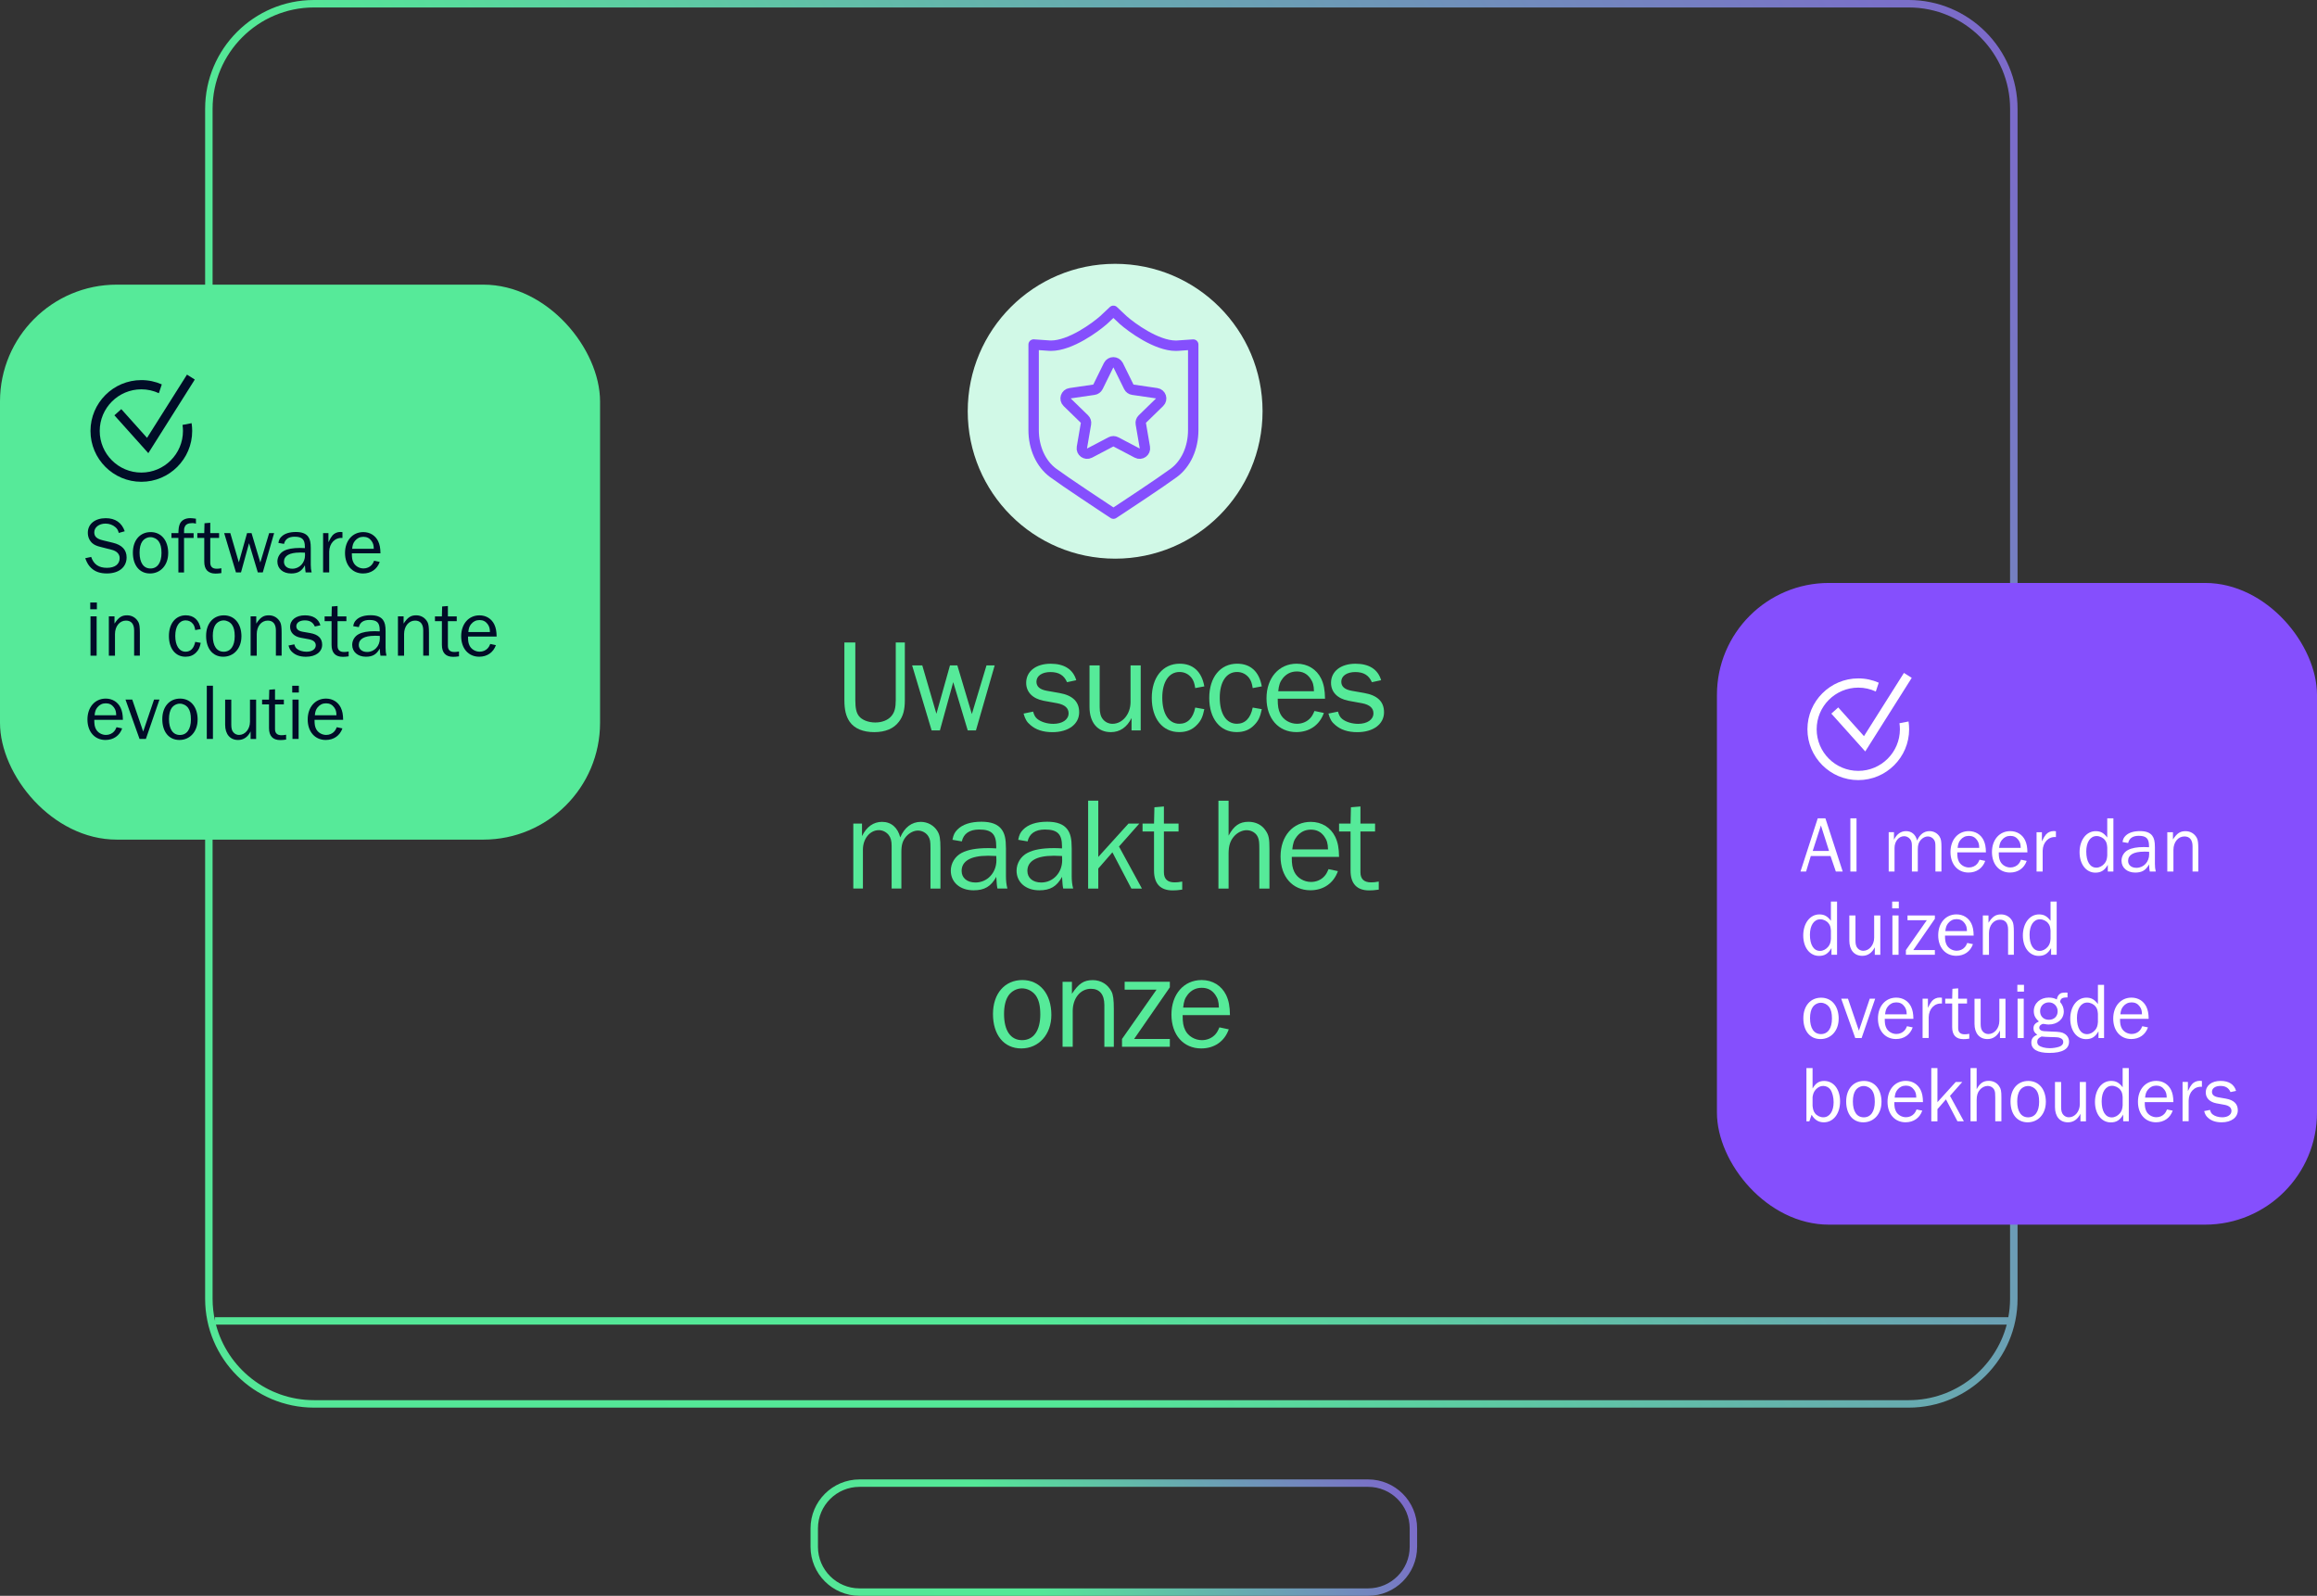 <?xml version="1.0" encoding="UTF-8"?><svg id="Calque_3" xmlns="http://www.w3.org/2000/svg" xmlns:xlink="http://www.w3.org/1999/xlink" viewBox="0 0 668 460.06"><rect x="0" y="0" width="668" height="460.06" fill="#333333" stroke="none"/><defs><style>.cls-1{fill:#010c27;}.cls-2{fill:#fff;}.cls-3{fill:#854ffd;}.cls-4{fill:#d1f9e7;}.cls-5{fill:#56ea99;}.cls-6{fill:url(#Dégradé_sans_nom_2);}.cls-7{fill:url(#Dégradé_sans_nom_2-2);}.cls-8{fill:none;stroke:#854ffd;stroke-linecap:round;stroke-linejoin:round;stroke-width:3px;}</style><linearGradient id="Dégradé_sans_nom_2" x1="252.76" y1="814.51" x2="389.48" y2="893.46" gradientTransform="translate(0 1297.27) scale(1 -1)" gradientUnits="userSpaceOnUse"><stop offset="0" stop-color="#54e797"/><stop offset=".33" stop-color="#54e897"/><stop offset="1" stop-color="#7c6aca"/></linearGradient><linearGradient id="Dégradé_sans_nom_2-2" x1="46.55" y1="936.26" x2="594.26" y2="1252.47" xlink:href="#Dégradé_sans_nom_2"/></defs><g><path class="cls-6" d="M394.44,426.51H247.8c-7.79,0-14.12,6.33-14.12,14.12v5.31c0,7.79,6.33,14.12,14.12,14.12h146.64c7.79,0,14.12-6.33,14.12-14.12v-5.31c0-7.79-6.33-14.12-14.12-14.12Zm11.98,19.43c0,6.61-5.37,11.98-11.98,11.98H247.8c-6.61,0-11.98-5.37-11.98-11.98v-5.31c0-6.61,5.37-11.98,11.98-11.98h146.64c6.61,0,11.98,5.37,11.98,11.98v5.31Z"/><path class="cls-7" d="M550.27,0H90.53c-17.31,0-31.39,14.08-31.39,31.39V374.42c0,17.31,14.08,31.39,31.39,31.39h459.75c17.31,0,31.39-14.08,31.39-31.39V31.39c0-17.31-14.08-31.39-31.39-31.39h-.01Zm0,403.66H90.53c-13.54,0-24.96-9.26-28.27-21.77H578.55c-3.31,12.52-14.73,21.77-28.27,21.77h0Zm29.24-346.35V374.42c0,1.82-.18,3.6-.5,5.33H62v1.07c-.46-2.06-.71-4.2-.71-6.4V31.39c0-16.13,13.12-29.24,29.24-29.24h459.75c16.13,0,29.24,13.12,29.24,29.24v25.93h-.01Z"/></g><g><rect class="cls-5" y="82.06" width="173" height="160" rx="33.68" ry="33.68"/><g><polygon class="cls-1" points="34.97 117.95 32.98 119.73 42.76 130.64 56.16 109.42 53.91 108 42.39 126.23 34.97 117.95"/><path class="cls-1" d="M52.62,122.5c.08,.57,.13,1.15,.13,1.74,0,6.62-5.38,12-12,12s-12-5.38-12-12,5.38-12,12-12c1.8,0,3.51,.4,5.05,1.12l.85-2.54c-1.81-.8-3.8-1.24-5.9-1.24-8.08,0-14.66,6.58-14.66,14.66s6.58,14.66,14.66,14.66,14.66-6.58,14.66-14.66c0-.76-.06-1.51-.17-2.24l-2.62,.5Z"/></g><g><path class="cls-1" d="M26.29,160.57c.71,2.12,2.18,3.13,4.53,3.13s3.68-1.06,3.68-2.81c0-1.17-.85-2.05-2.35-2.41l-3.06-.78c-1.26-.3-1.93-.62-2.53-1.15-.8-.76-1.24-1.77-1.24-2.97,0-2.51,2.07-4.19,5.17-4.19,2.74,0,4.62,1.29,5.47,3.77l-1.72,.48c-.21-.81-.46-1.22-.97-1.66-.76-.67-1.79-1.03-2.85-1.03-1.86,0-3.24,1.06-3.24,2.51,0,1.22,.71,1.89,2.51,2.32l2.85,.69c2.62,.62,3.96,2.05,3.96,4.23,0,2.81-2.23,4.62-5.68,4.62-1.93,0-3.33-.48-4.48-1.52-.8-.76-1.22-1.43-1.77-2.87l1.72-.37Z"/><path class="cls-1" d="M48.49,159.49c0,3.4-2.18,5.84-5.24,5.84s-4.94-2.39-4.94-6,2.09-5.93,5.13-5.93,5.06,2.39,5.06,6.09Zm-7.47-3.4c-.51,.74-.78,1.84-.78,3.22,0,2.92,1.15,4.58,3.15,4.58s3.17-1.68,3.17-4.48c0-1.54-.25-2.55-.8-3.33-.57-.76-1.47-1.22-2.39-1.22s-1.82,.48-2.35,1.24Z"/><path class="cls-1" d="M55.82,155.08h-2.76v9.96h-1.63v-9.96h-2v-1.38h2c.05-1.4,.12-1.86,.37-2.53,.39-1.1,1.54-1.79,3.01-1.79,.48,0,.9,.05,1.68,.16v1.43c-.48-.14-.71-.16-1.06-.16-1.17,0-1.91,.37-2.16,1.08-.21,.48-.21,.58-.21,1.82h2.76v1.38Z"/><path class="cls-1" d="M63.81,165.22c-.78,.11-1.15,.14-1.68,.14-2.14,0-3.24-1.17-3.24-3.45v-6.83h-2v-1.38h2l.07-2.85,1.66-.14v2.99h2.55v1.38h-2.55v7.11c0,1.17,.62,1.77,1.84,1.77,.41,0,.74-.02,1.36-.14v1.4Z"/><path class="cls-1" d="M75.76,165.03h-1.43l-2.53-8.42-2.32,8.42h-1.45l-3.4-11.34h1.77l2.46,8.44,2.37-8.44h1.29l2.53,8.48,2.55-8.48h1.43l-3.27,11.34Z"/><path class="cls-1" d="M88.12,165.03c-.11-.55-.11-.76-.21-2.05-.92,1.68-2.05,2.35-3.98,2.35-2.35,0-3.96-1.4-3.96-3.43,0-1.29,.74-2.51,1.91-3.1,1.03-.55,2.58-.83,4.55-.83,.41,0,.76,0,1.47,.05v-.37c0-2.14-.8-2.92-2.97-2.92-1.7,0-2.74,.71-3.04,2.07l-1.63-.28c.16-.85,.37-1.29,.85-1.77,.9-.92,2.32-1.38,4.21-1.38,1.7,0,2.85,.44,3.52,1.33,.55,.76,.76,1.66,.76,3.31v4.81c0,.83,.07,1.52,.25,2.21h-1.75Zm-1.7-5.73c-2.94,0-4.55,.92-4.55,2.64,0,1.22,.94,2.02,2.41,2.02,2.07,0,3.66-1.7,3.66-3.89,0-.21,0-.44-.02-.74-.62-.02-1.22-.05-1.49-.05Z"/><path class="cls-1" d="M93.15,165.03v-11.34h1.54v2.64c.55-1.13,.76-1.47,1.17-1.98,.51-.6,1.36-.99,2.23-.99,.14,0,.39,.02,.64,.05v1.68c-2.14-.18-3.77,1.52-3.82,3.93v6h-1.77Z"/><path class="cls-1" d="M109.48,162c-.74,2.09-2.51,3.33-4.81,3.33-3.1,0-5.2-2.37-5.2-5.91s2.16-6.02,5.27-6.02c1.91,0,3.47,.97,4.28,2.62,.46,.99,.64,1.93,.67,3.5h-8.25c0,1.33,.11,1.93,.46,2.64,.51,1.03,1.68,1.72,2.9,1.72,.92,0,1.79-.37,2.37-1.03,.25-.28,.44-.6,.69-1.2l1.63,.35Zm-1.72-3.79c-.02-1.06-.18-1.59-.64-2.25-.58-.8-1.33-1.2-2.35-1.2s-1.82,.41-2.44,1.17c-.51,.64-.69,1.2-.8,2.28h6.23Z"/><path class="cls-1" d="M27.93,175.65h-1.91v-1.95h1.91v1.95Zm-.07,13.38h-1.77v-11.34h1.77v11.34Z"/><path class="cls-1" d="M38.67,189.03v-7.29c0-1.84-.83-2.83-2.35-2.83-1.84,0-3.17,1.66-3.17,3.89v6.23h-1.77v-11.34h1.63v2.09c1.17-1.79,2.07-2.39,3.63-2.39,1.43,0,2.62,.74,3.27,1.98,.3,.57,.41,1.43,.41,3.1v6.55h-1.66Z"/><path class="cls-1" d="M57.87,185.33c-.28,1.38-.6,2.05-1.33,2.78-.81,.83-1.79,1.22-3.06,1.22-2.9,0-4.78-2.35-4.78-5.96s1.93-5.98,4.87-5.98c2.32,0,3.84,1.38,4.3,3.96l-1.59,.3c-.14-.87-.3-1.29-.6-1.72-.51-.69-1.26-1.08-2.14-1.08-1.86,0-3.01,1.73-3.01,4.48s1.1,4.55,2.99,4.55c1.43,0,2.39-.97,2.76-2.83l1.59,.28Z"/><path class="cls-1" d="M69.6,183.49c0,3.4-2.18,5.84-5.24,5.84s-4.94-2.39-4.94-6,2.09-5.93,5.13-5.93,5.06,2.39,5.06,6.09Zm-7.47-3.4c-.51,.74-.78,1.84-.78,3.22,0,2.92,1.15,4.58,3.15,4.58s3.17-1.68,3.17-4.48c0-1.54-.25-2.55-.8-3.33-.57-.76-1.47-1.22-2.39-1.22s-1.82,.48-2.35,1.24Z"/><path class="cls-1" d="M79.54,189.03v-7.29c0-1.84-.83-2.83-2.35-2.83-1.84,0-3.17,1.66-3.17,3.89v6.23h-1.77v-11.34h1.63v2.09c1.17-1.79,2.07-2.39,3.63-2.39,1.43,0,2.62,.74,3.27,1.98,.3,.57,.41,1.43,.41,3.1v6.55h-1.66Z"/><path class="cls-1" d="M84.85,185.75c.18,.64,.37,.99,.74,1.29,.64,.53,1.72,.85,2.78,.85,1.59,0,2.67-.74,2.67-1.84,0-.92-.67-1.49-1.95-1.75l-2.39-.44c-1.93-.37-3.06-1.52-3.06-3.13,0-2,1.7-3.33,4.28-3.33,2.37,0,3.91,.99,4.46,2.87l-1.61,.35c-.53-1.22-1.45-1.77-2.9-1.77s-2.44,.67-2.44,1.68c0,.85,.57,1.36,1.77,1.59l2.23,.39c2.32,.41,3.45,1.52,3.45,3.36,0,2.07-1.86,3.47-4.67,3.47-1.61,0-2.9-.41-3.86-1.26-.6-.51-.9-.99-1.17-1.98l1.68-.34Z"/><path class="cls-1" d="M100.51,189.22c-.78,.11-1.15,.14-1.68,.14-2.14,0-3.24-1.17-3.24-3.45v-6.83h-2v-1.38h2l.07-2.85,1.66-.14v2.99h2.55v1.38h-2.55v7.11c0,1.17,.62,1.77,1.84,1.77,.41,0,.74-.02,1.36-.14v1.4Z"/><path class="cls-1" d="M109.69,189.03c-.11-.55-.11-.76-.21-2.05-.92,1.68-2.05,2.35-3.98,2.35-2.35,0-3.96-1.4-3.96-3.43,0-1.29,.74-2.51,1.91-3.1,1.03-.55,2.58-.83,4.55-.83,.41,0,.76,0,1.47,.05v-.37c0-2.14-.8-2.92-2.97-2.92-1.7,0-2.74,.71-3.04,2.07l-1.63-.28c.16-.85,.37-1.29,.85-1.77,.9-.92,2.32-1.38,4.21-1.38,1.7,0,2.85,.44,3.52,1.33,.55,.76,.76,1.66,.76,3.31v4.81c0,.83,.07,1.52,.25,2.21h-1.75Zm-1.7-5.73c-2.94,0-4.55,.92-4.55,2.64,0,1.22,.94,2.02,2.41,2.02,2.07,0,3.66-1.7,3.66-3.89,0-.21,0-.44-.02-.74-.62-.02-1.22-.05-1.49-.05Z"/><path class="cls-1" d="M122.02,189.03v-7.29c0-1.84-.83-2.83-2.35-2.83-1.84,0-3.17,1.66-3.17,3.89v6.23h-1.77v-11.34h1.63v2.09c1.17-1.79,2.07-2.39,3.63-2.39,1.43,0,2.62,.74,3.27,1.98,.3,.57,.41,1.43,.41,3.1v6.55h-1.66Z"/><path class="cls-1" d="M132.32,189.22c-.78,.11-1.15,.14-1.68,.14-2.14,0-3.24-1.17-3.24-3.45v-6.83h-2v-1.38h2l.07-2.85,1.66-.14v2.99h2.55v1.38h-2.55v7.11c0,1.17,.62,1.77,1.84,1.77,.41,0,.74-.02,1.36-.14v1.4Z"/><path class="cls-1" d="M142.97,186c-.74,2.09-2.51,3.33-4.81,3.33-3.1,0-5.2-2.37-5.2-5.91s2.16-6.02,5.27-6.02c1.91,0,3.47,.97,4.28,2.62,.46,.99,.64,1.93,.67,3.5h-8.25c0,1.33,.11,1.93,.46,2.64,.51,1.03,1.68,1.72,2.9,1.72,.92,0,1.79-.37,2.37-1.03,.25-.28,.44-.6,.69-1.2l1.63,.35Zm-1.72-3.79c-.02-1.06-.18-1.59-.64-2.25-.58-.8-1.33-1.2-2.35-1.2s-1.82,.41-2.44,1.17c-.51,.64-.69,1.2-.8,2.28h6.23Z"/><path class="cls-1" d="M35.22,210c-.74,2.09-2.51,3.33-4.81,3.33-3.1,0-5.2-2.37-5.2-5.91s2.16-6.02,5.27-6.02c1.91,0,3.47,.97,4.28,2.62,.46,.99,.64,1.93,.67,3.5h-8.25c0,1.33,.11,1.93,.46,2.64,.51,1.03,1.68,1.72,2.9,1.72,.92,0,1.79-.37,2.37-1.03,.25-.28,.44-.6,.69-1.2l1.63,.35Zm-1.72-3.79c-.02-1.06-.18-1.59-.64-2.25-.58-.8-1.33-1.2-2.35-1.2s-1.82,.41-2.44,1.17c-.51,.64-.69,1.2-.8,2.28h6.23Z"/><path class="cls-1" d="M42.07,213.03h-1.84l-4.05-11.34h1.95l3.15,9.22,3.13-9.22h1.56l-3.91,11.34Z"/><path class="cls-1" d="M56.97,207.49c0,3.4-2.18,5.84-5.24,5.84s-4.94-2.39-4.94-6,2.09-5.93,5.13-5.93,5.06,2.39,5.06,6.09Zm-7.47-3.4c-.51,.74-.78,1.84-.78,3.22,0,2.92,1.15,4.58,3.15,4.58s3.17-1.68,3.17-4.48c0-1.54-.25-2.55-.8-3.33-.57-.76-1.47-1.22-2.39-1.22s-1.82,.48-2.35,1.24Z"/><path class="cls-1" d="M59.62,213.03v-15.34h1.77v15.34h-1.77Z"/><path class="cls-1" d="M72.25,213.03v-2.16c-.8,1.61-2.02,2.46-3.61,2.46-2.3,0-3.73-1.66-3.73-4.39v-7.24h1.77v7.24c0,1.04,.18,1.7,.58,2.16,.41,.51,1.03,.78,1.66,.78,1.75,0,3.15-1.7,3.15-3.79v-6.39h1.77v11.34h-1.59Z"/><path class="cls-1" d="M82.48,213.22c-.78,.11-1.15,.14-1.68,.14-2.14,0-3.24-1.17-3.24-3.45v-6.83h-2v-1.38h2l.07-2.85,1.66-.14v2.99h2.55v1.38h-2.55v7.11c0,1.17,.62,1.77,1.84,1.77,.41,0,.74-.02,1.36-.14v1.4Z"/><path class="cls-1" d="M86.16,199.65h-1.91v-1.95h1.91v1.95Zm-.07,13.38h-1.77v-11.34h1.77v11.34Z"/><path class="cls-1" d="M98.72,210c-.74,2.09-2.51,3.33-4.81,3.33-3.1,0-5.2-2.37-5.2-5.91s2.16-6.02,5.27-6.02c1.91,0,3.47,.97,4.28,2.62,.46,.99,.64,1.93,.67,3.5h-8.25c0,1.33,.11,1.93,.46,2.64,.51,1.03,1.68,1.72,2.9,1.72,.92,0,1.79-.37,2.37-1.03,.25-.28,.44-.6,.69-1.2l1.63,.35Zm-1.72-3.79c-.02-1.06-.18-1.59-.64-2.25-.58-.8-1.33-1.2-2.35-1.2s-1.82,.41-2.44,1.17c-.51,.64-.69,1.2-.8,2.28h6.23Z"/></g></g><rect class="cls-3" x="495" y="168.06" width="173" height="185" rx="32.29" ry="32.29"/><g><polygon class="cls-2" points="529.97 203.95 527.98 205.73 537.76 216.64 551.16 195.42 548.91 194 537.39 212.23 529.97 203.95"/><path class="cls-2" d="M547.62,208.5c.08,.57,.13,1.15,.13,1.74,0,6.62-5.38,12-12,12s-12-5.38-12-12,5.38-12,12-12c1.8,0,3.51,.4,5.05,1.12l.85-2.54c-1.81-.8-3.8-1.24-5.9-1.24-8.08,0-14.66,6.58-14.66,14.66s6.58,14.66,14.66,14.66,14.66-6.58,14.66-14.66c0-.76-.06-1.51-.17-2.24l-2.62,.5h0Z"/></g><g><path class="cls-5" d="M260.87,185.23v16.57c0,2.89-.49,4.67-1.71,6.27-1.48,1.98-3.91,3-7.1,3s-5.7-.99-7.1-3c-1.06-1.56-1.52-3.38-1.52-6.27v-16.57h3.15v16.57c0,2.36,.3,3.69,1.03,4.63,.87,1.14,2.74,1.86,4.71,1.86s3.69-.68,4.67-1.86c.91-1.06,1.25-2.39,1.25-4.63v-16.57h2.62Z"/><path class="cls-5" d="M281.36,210.57h-2.36l-4.18-13.91-3.84,13.91h-2.39l-5.62-18.73h2.93l4.07,13.94,3.91-13.94h2.13l4.18,14.02,4.22-14.02h2.36l-5.4,18.73Z"/><path class="cls-5" d="M297.85,205.14c.3,1.06,.61,1.63,1.22,2.13,1.06,.87,2.85,1.41,4.6,1.41,2.62,0,4.41-1.22,4.41-3.04,0-1.52-1.1-2.47-3.23-2.89l-3.95-.72c-3.19-.61-5.05-2.51-5.05-5.17,0-3.31,2.81-5.51,7.07-5.51,3.91,0,6.46,1.63,7.37,4.75l-2.66,.57c-.87-2.01-2.39-2.92-4.79-2.92s-4.03,1.1-4.03,2.77c0,1.41,.95,2.24,2.93,2.62l3.69,.65c3.84,.68,5.7,2.51,5.7,5.55,0,3.42-3.08,5.74-7.71,5.74-2.66,0-4.79-.68-6.38-2.09-.99-.84-1.48-1.63-1.94-3.27l2.77-.57Z"/><path class="cls-5" d="M326.23,210.57v-3.57c-1.33,2.66-3.34,4.07-5.97,4.07-3.8,0-6.15-2.74-6.15-7.26v-11.97h2.93v11.97c0,1.71,.3,2.81,.95,3.57,.68,.84,1.71,1.29,2.74,1.29,2.89,0,5.21-2.81,5.21-6.27v-10.56h2.93v18.73h-2.62Z"/><path class="cls-5" d="M347.21,204.45c-.46,2.28-.99,3.38-2.2,4.6-1.33,1.37-2.96,2.01-5.05,2.01-4.79,0-7.9-3.88-7.9-9.84s3.19-9.88,8.05-9.88c3.84,0,6.35,2.28,7.1,6.54l-2.62,.49c-.23-1.44-.49-2.13-.99-2.85-.84-1.14-2.09-1.79-3.53-1.79-3.08,0-4.98,2.85-4.98,7.41s1.82,7.52,4.94,7.52c2.36,0,3.95-1.6,4.56-4.67l2.62,.46Z"/><path class="cls-5" d="M363.78,204.45c-.46,2.28-.99,3.38-2.2,4.6-1.33,1.37-2.96,2.01-5.05,2.01-4.79,0-7.9-3.88-7.9-9.84s3.19-9.88,8.05-9.88c3.84,0,6.35,2.28,7.1,6.54l-2.62,.49c-.23-1.44-.49-2.13-.99-2.85-.84-1.14-2.09-1.79-3.53-1.79-3.08,0-4.98,2.85-4.98,7.41s1.82,7.52,4.94,7.52c2.36,0,3.95-1.6,4.56-4.67l2.62,.46Z"/><path class="cls-5" d="M381.67,205.55c-1.22,3.46-4.14,5.51-7.94,5.51-5.13,0-8.59-3.91-8.59-9.76s3.57-9.96,8.7-9.96c3.15,0,5.74,1.6,7.07,4.33,.76,1.63,1.06,3.19,1.1,5.77h-13.64c0,2.2,.19,3.19,.76,4.37,.84,1.71,2.77,2.85,4.79,2.85,1.52,0,2.96-.61,3.91-1.71,.42-.46,.72-.99,1.14-1.98l2.7,.57Zm-2.85-6.27c-.04-1.75-.3-2.62-1.06-3.72-.95-1.33-2.2-1.98-3.88-1.98s-3,.68-4.03,1.94c-.84,1.06-1.14,1.98-1.33,3.76h10.3Z"/><path class="cls-5" d="M385.74,205.14c.3,1.06,.61,1.63,1.22,2.13,1.06,.87,2.85,1.41,4.6,1.41,2.62,0,4.41-1.22,4.41-3.04,0-1.52-1.1-2.47-3.23-2.89l-3.95-.72c-3.19-.61-5.05-2.51-5.05-5.17,0-3.31,2.81-5.51,7.07-5.51,3.91,0,6.46,1.63,7.37,4.75l-2.66,.57c-.87-2.01-2.39-2.92-4.79-2.92s-4.03,1.1-4.03,2.77c0,1.41,.95,2.24,2.93,2.62l3.69,.65c3.84,.68,5.7,2.51,5.7,5.55,0,3.42-3.08,5.74-7.71,5.74-2.66,0-4.79-.68-6.38-2.09-.99-.84-1.48-1.63-1.94-3.27l2.77-.57Z"/><path class="cls-5" d="M268.26,256.17v-11.63c0-2.05-.11-2.58-.61-3.42-.61-1.03-1.82-1.67-3-1.67s-2.39,.61-3.34,1.63c-1.06,1.22-1.44,2.43-1.44,4.52v10.56h-2.81v-12.31c0-1.48-.27-2.39-.87-3.15-.72-.87-1.75-1.37-2.81-1.37-2.58,0-4.6,2.47-4.6,5.62v11.21h-2.77v-18.73h2.51v3.61c1.33-2.7,3.31-4.1,5.78-4.1,2.62,0,4.52,1.63,5.24,4.48,1.25-2.92,3.34-4.48,5.93-4.48,1.98,0,3.8,1.03,4.79,2.66,.68,1.1,.87,2.24,.87,4.94v11.63h-2.85Z"/><path class="cls-5" d="M287.57,256.17c-.19-.91-.19-1.25-.34-3.38-1.52,2.77-3.38,3.88-6.57,3.88-3.88,0-6.54-2.32-6.54-5.66,0-2.13,1.22-4.14,3.15-5.13,1.71-.91,4.26-1.37,7.52-1.37,.68,0,1.25,0,2.43,.08v-.61c0-3.53-1.33-4.83-4.9-4.83-2.81,0-4.52,1.18-5.02,3.42l-2.7-.46c.27-1.41,.61-2.13,1.41-2.93,1.48-1.52,3.84-2.28,6.95-2.28,2.81,0,4.71,.72,5.81,2.2,.91,1.25,1.25,2.74,1.25,5.47v7.94c0,1.37,.11,2.51,.42,3.65h-2.89Zm-2.81-9.46c-4.86,0-7.52,1.52-7.52,4.37,0,2.01,1.56,3.34,3.99,3.34,3.42,0,6.04-2.81,6.04-6.42,0-.34,0-.72-.04-1.22-1.03-.04-2.01-.08-2.47-.08Z"/><path class="cls-5" d="M306.53,256.17c-.19-.91-.19-1.25-.34-3.38-1.52,2.77-3.38,3.88-6.57,3.88-3.88,0-6.54-2.32-6.54-5.66,0-2.13,1.22-4.14,3.15-5.13,1.71-.91,4.26-1.37,7.52-1.37,.68,0,1.25,0,2.43,.08v-.61c0-3.53-1.33-4.83-4.9-4.83-2.81,0-4.52,1.18-5.02,3.42l-2.7-.46c.27-1.41,.61-2.13,1.41-2.93,1.48-1.52,3.84-2.28,6.95-2.28,2.81,0,4.71,.72,5.81,2.2,.91,1.25,1.25,2.74,1.25,5.47v7.94c0,1.37,.11,2.51,.42,3.65h-2.89Zm-2.81-9.46c-4.86,0-7.52,1.52-7.52,4.37,0,2.01,1.56,3.34,3.99,3.34,3.42,0,6.04-2.81,6.04-6.42,0-.34,0-.72-.04-1.22-1.03-.04-2.01-.08-2.47-.08Z"/><path class="cls-5" d="M326.18,256.17l-5.47-10.45-4.07,4.67v5.78h-2.93v-25.34h2.93v16.22l8.7-9.61h3.12l-5.85,6.61,6.61,12.12h-3.04Z"/><path class="cls-5" d="M340.84,256.47c-1.29,.19-1.9,.23-2.77,.23-3.53,0-5.36-1.94-5.36-5.7v-11.28h-3.31v-2.28h3.31l.11-4.71,2.74-.23v4.94h4.22v2.28h-4.22v11.74c0,1.94,1.03,2.92,3.04,2.92,.68,0,1.22-.04,2.24-.23v2.32Z"/><path class="cls-5" d="M363.07,256.17v-11.36c0-1.94-.08-2.62-.38-3.38-.49-1.25-1.82-2.09-3.27-2.09-1.29,0-2.7,.68-3.65,1.79-1.1,1.25-1.56,2.74-1.56,4.94v10.11h-2.93v-25.34h2.93v10.07c1.52-2.85,3.15-3.99,5.74-3.99,2.05,0,3.84,.87,4.9,2.47,.95,1.37,1.14,2.32,1.14,5.43v11.36h-2.93Z"/><path class="cls-5" d="M385.72,251.15c-1.22,3.46-4.14,5.51-7.94,5.51-5.13,0-8.59-3.91-8.59-9.76s3.57-9.96,8.7-9.96c3.15,0,5.74,1.6,7.07,4.33,.76,1.63,1.06,3.19,1.1,5.77h-13.64c0,2.2,.19,3.19,.76,4.37,.84,1.71,2.77,2.85,4.79,2.85,1.52,0,2.96-.61,3.91-1.71,.42-.46,.72-.99,1.14-1.98l2.7,.57Zm-2.85-6.27c-.04-1.75-.3-2.62-1.06-3.72-.95-1.33-2.2-1.98-3.88-1.98s-3,.68-4.03,1.94c-.84,1.06-1.14,1.98-1.33,3.76h10.3Z"/><path class="cls-5" d="M397.5,256.47c-1.29,.19-1.9,.23-2.77,.23-3.53,0-5.36-1.94-5.36-5.7v-11.28h-3.31v-2.28h3.31l.11-4.71,2.74-.23v4.94h4.22v2.28h-4.22v11.74c0,1.94,1.03,2.92,3.04,2.92,.68,0,1.22-.04,2.24-.23v2.32Z"/><path class="cls-5" d="M303.11,292.61c0,5.62-3.61,9.65-8.66,9.65s-8.17-3.95-8.17-9.92,3.46-9.8,8.47-9.8,8.36,3.95,8.36,10.07Zm-12.35-5.62c-.84,1.22-1.29,3.04-1.29,5.32,0,4.83,1.9,7.56,5.21,7.56s5.24-2.77,5.24-7.41c0-2.55-.42-4.22-1.33-5.51-.95-1.25-2.43-2.01-3.95-2.01s-3,.8-3.88,2.05Z"/><path class="cls-5" d="M318.39,301.77v-12.04c0-3.04-1.37-4.67-3.88-4.67-3.04,0-5.24,2.74-5.24,6.42v10.3h-2.93v-18.73h2.7v3.46c1.94-2.96,3.42-3.95,6-3.95,2.36,0,4.33,1.22,5.4,3.27,.49,.95,.68,2.36,.68,5.13v10.83h-2.74Z"/><path class="cls-5" d="M337.27,301.77h-13.79v-2.24l9.95-14.21h-9.19v-2.28h13.03v1.6l-10.3,14.89h10.3v2.24Z"/><path class="cls-5" d="M354.26,296.75c-1.22,3.46-4.14,5.51-7.94,5.51-5.13,0-8.59-3.91-8.59-9.76s3.57-9.96,8.7-9.96c3.15,0,5.74,1.6,7.07,4.33,.76,1.63,1.06,3.19,1.1,5.78h-13.64c0,2.2,.19,3.19,.76,4.37,.84,1.71,2.77,2.85,4.79,2.85,1.52,0,2.96-.61,3.91-1.71,.42-.46,.72-.99,1.14-1.98l2.7,.57Zm-2.85-6.27c-.04-1.75-.3-2.62-1.06-3.72-.95-1.33-2.2-1.98-3.88-1.98s-3,.68-4.03,1.94c-.84,1.06-1.14,1.98-1.33,3.76h10.3Z"/></g><circle class="cls-4" cx="321.5" cy="118.56" r="42.5"/><g><path class="cls-8" d="M321,148.07l-2.3-1.51c-.46-.31-11.42-7.53-15.09-10.24-3.51-2.6-5.61-7.21-5.61-12.33v-24.66l4.47,.31c.18,0,.37,.02,.55,.02,5.59,0,12.8-5.31,15.16-7.4l2.82-2.65,2.82,2.66c2.36,2.09,9.57,7.4,15.16,7.4h0c.19,0,.37,0,.56-.02l4.47-.31v24.66c0,5.13-2.1,9.74-5.61,12.33-3.67,2.71-14.63,9.94-15.09,10.24l-2.3,1.51h-.01Z"/><path class="cls-8" d="M322.38,105.31l3.06,6.21c.22,.45,.66,.77,1.16,.84l6.85,1c1.26,.18,1.77,1.73,.85,2.62l-4.96,4.83c-.36,.35-.53,.86-.44,1.36l1.17,6.82c.22,1.26-1.1,2.22-2.23,1.62l-6.13-3.22c-.45-.24-.98-.24-1.43,0l-6.13,3.22c-1.13,.59-2.45-.36-2.23-1.62l1.17-6.82c.09-.5-.08-1.01-.44-1.36l-4.96-4.83c-.91-.89-.41-2.44,.85-2.62l6.85-1c.5-.07,.93-.39,1.16-.84l3.06-6.21c.56-1.14,2.19-1.14,2.76,0h0Z"/></g><g><path class="cls-2" d="M529.28,251.26l-1.54-4.48h-5.68l-1.36,4.48h-1.61l4.97-15.34h2.21l4.99,15.34h-1.98Zm-4.3-13.29l-2.37,7.36h4.71l-2.34-7.36Z"/><path class="cls-2" d="M533.47,251.26v-15.34h1.77v15.34h-1.77Z"/><path class="cls-2" d="M557.99,251.26v-7.04c0-1.24-.07-1.56-.37-2.07-.37-.62-1.1-1.01-1.82-1.01s-1.45,.37-2.02,.99c-.64,.74-.87,1.47-.87,2.74v6.39h-1.7v-7.45c0-.9-.16-1.45-.53-1.91-.44-.53-1.06-.83-1.7-.83-1.56,0-2.78,1.49-2.78,3.4v6.78h-1.68v-11.34h1.52v2.18c.8-1.63,2-2.48,3.5-2.48,1.59,0,2.74,.99,3.17,2.71,.76-1.77,2.02-2.71,3.59-2.71,1.2,0,2.3,.62,2.9,1.61,.41,.67,.53,1.36,.53,2.99v7.04h-1.72Z"/><path class="cls-2" d="M572.34,248.22c-.74,2.09-2.51,3.33-4.81,3.33-3.1,0-5.2-2.37-5.2-5.91s2.16-6.03,5.27-6.03c1.91,0,3.47,.97,4.28,2.62,.46,.99,.64,1.93,.67,3.5h-8.26c0,1.33,.12,1.93,.46,2.64,.51,1.03,1.68,1.72,2.9,1.72,.92,0,1.79-.37,2.37-1.04,.25-.28,.44-.6,.69-1.2l1.63,.34Zm-1.72-3.79c-.02-1.06-.18-1.59-.64-2.25-.57-.8-1.33-1.2-2.34-1.2s-1.82,.41-2.44,1.17c-.51,.64-.69,1.2-.81,2.28h6.23Z"/><path class="cls-2" d="M584.3,248.22c-.74,2.09-2.51,3.33-4.81,3.33-3.1,0-5.2-2.37-5.2-5.91s2.16-6.03,5.27-6.03c1.91,0,3.47,.97,4.28,2.62,.46,.99,.64,1.93,.67,3.5h-8.26c0,1.33,.12,1.93,.46,2.64,.51,1.03,1.68,1.72,2.9,1.72,.92,0,1.79-.37,2.37-1.04,.25-.28,.44-.6,.69-1.2l1.63,.34Zm-1.72-3.79c-.02-1.06-.18-1.59-.64-2.25-.57-.8-1.33-1.2-2.34-1.2s-1.82,.41-2.44,1.17c-.51,.64-.69,1.2-.81,2.28h6.23Z"/><path class="cls-2" d="M587.15,251.26v-11.34h1.54v2.64c.55-1.13,.76-1.47,1.17-1.98,.51-.6,1.36-.99,2.23-.99,.14,0,.39,.02,.64,.05v1.68c-2.14-.18-3.77,1.52-3.82,3.93v6h-1.77Z"/><path class="cls-2" d="M609.3,251.26h-1.61v-1.93c-.94,1.61-1.96,2.25-3.59,2.25-2.67,0-4.55-2.44-4.55-5.89s1.91-6.07,4.65-6.07c1.43,0,2.32,.51,3.33,1.84v-5.54h1.77v15.34Zm-1.77-6.97c-.09-1.06-.23-1.54-.67-2.09-.53-.71-1.49-1.17-2.39-1.17-1.82,0-2.99,1.75-2.99,4.44,0,2.94,1.08,4.67,2.92,4.67,.85,0,1.68-.44,2.3-1.15,.55-.67,.74-1.2,.83-2.32v-2.37Z"/><path class="cls-2" d="M619.79,251.26c-.12-.55-.12-.76-.21-2.05-.92,1.68-2.05,2.35-3.98,2.35-2.35,0-3.96-1.4-3.96-3.43,0-1.29,.74-2.51,1.91-3.1,1.04-.55,2.58-.83,4.55-.83,.41,0,.76,0,1.47,.05v-.37c0-2.14-.8-2.92-2.97-2.92-1.7,0-2.74,.71-3.04,2.07l-1.63-.28c.16-.85,.37-1.29,.85-1.77,.9-.92,2.32-1.38,4.21-1.38,1.7,0,2.85,.44,3.52,1.33,.55,.76,.76,1.66,.76,3.31v4.81c0,.83,.07,1.52,.25,2.21h-1.75Zm-1.7-5.73c-2.94,0-4.55,.92-4.55,2.64,0,1.22,.94,2.02,2.41,2.02,2.07,0,3.66-1.7,3.66-3.89,0-.21,0-.44-.02-.74-.62-.02-1.22-.05-1.5-.05Z"/><path class="cls-2" d="M632.12,251.26v-7.29c0-1.84-.83-2.83-2.34-2.83-1.84,0-3.17,1.66-3.17,3.89v6.23h-1.77v-11.34h1.63v2.09c1.17-1.79,2.07-2.39,3.63-2.39,1.43,0,2.62,.74,3.27,1.98,.3,.58,.41,1.43,.41,3.1v6.55h-1.66Z"/><path class="cls-2" d="M529.63,275.26h-1.61v-1.93c-.94,1.61-1.96,2.25-3.59,2.25-2.67,0-4.55-2.44-4.55-5.89s1.91-6.07,4.65-6.07c1.43,0,2.32,.51,3.33,1.84v-5.54h1.77v15.34Zm-1.77-6.97c-.09-1.06-.23-1.54-.67-2.09-.53-.71-1.49-1.17-2.39-1.17-1.82,0-2.99,1.75-2.99,4.44,0,2.94,1.08,4.67,2.92,4.67,.85,0,1.68-.44,2.3-1.15,.55-.67,.74-1.2,.83-2.32v-2.37Z"/><path class="cls-2" d="M540.51,275.26v-2.16c-.81,1.61-2.02,2.46-3.61,2.46-2.3,0-3.73-1.66-3.73-4.39v-7.24h1.77v7.24c0,1.03,.18,1.7,.58,2.16,.41,.51,1.04,.78,1.66,.78,1.75,0,3.15-1.7,3.15-3.79v-6.39h1.77v11.34h-1.59Z"/><path class="cls-2" d="M547.43,261.88h-1.91v-1.96h1.91v1.96Zm-.07,13.38h-1.77v-11.34h1.77v11.34Z"/><path class="cls-2" d="M557.83,275.26h-8.35v-1.36l6.02-8.6h-5.56v-1.38h7.89v.97l-6.23,9.01h6.23v1.36Z"/><path class="cls-2" d="M568.8,272.22c-.74,2.09-2.51,3.33-4.81,3.33-3.1,0-5.2-2.37-5.2-5.91s2.16-6.03,5.27-6.03c1.91,0,3.47,.97,4.28,2.62,.46,.99,.64,1.93,.67,3.5h-8.26c0,1.33,.12,1.93,.46,2.64,.51,1.03,1.68,1.72,2.9,1.72,.92,0,1.79-.37,2.37-1.04,.25-.28,.44-.6,.69-1.2l1.63,.34Zm-1.72-3.79c-.02-1.06-.18-1.59-.64-2.25-.57-.8-1.33-1.2-2.34-1.2s-1.82,.41-2.44,1.17c-.51,.64-.69,1.2-.81,2.28h6.23Z"/><path class="cls-2" d="M578.94,275.26v-7.29c0-1.84-.83-2.83-2.34-2.83-1.84,0-3.17,1.66-3.17,3.89v6.23h-1.77v-11.34h1.63v2.09c1.17-1.79,2.07-2.39,3.63-2.39,1.43,0,2.62,.74,3.27,1.98,.3,.58,.41,1.43,.41,3.1v6.55h-1.66Z"/><path class="cls-2" d="M592.95,275.26h-1.61v-1.93c-.94,1.61-1.96,2.25-3.59,2.25-2.67,0-4.55-2.44-4.55-5.89s1.91-6.07,4.65-6.07c1.43,0,2.32,.51,3.33,1.84v-5.54h1.77v15.34Zm-1.77-6.97c-.09-1.06-.23-1.54-.67-2.09-.53-.71-1.49-1.17-2.39-1.17-1.82,0-2.99,1.75-2.99,4.44,0,2.94,1.08,4.67,2.92,4.67,.85,0,1.68-.44,2.3-1.15,.55-.67,.74-1.2,.83-2.32v-2.37Z"/><path class="cls-2" d="M530.09,293.72c0,3.4-2.18,5.84-5.24,5.84s-4.94-2.39-4.94-6,2.09-5.93,5.13-5.93,5.06,2.39,5.06,6.09Zm-7.47-3.4c-.51,.74-.78,1.84-.78,3.22,0,2.92,1.15,4.58,3.15,4.58s3.17-1.68,3.17-4.48c0-1.54-.25-2.55-.8-3.33-.58-.76-1.47-1.22-2.39-1.22s-1.82,.48-2.35,1.24Z"/><path class="cls-2" d="M536.72,299.26h-1.84l-4.05-11.34h1.95l3.15,9.22,3.13-9.22h1.56l-3.91,11.34Z"/><path class="cls-2" d="M551.43,296.22c-.74,2.09-2.51,3.33-4.81,3.33-3.1,0-5.2-2.37-5.2-5.91s2.16-6.03,5.27-6.03c1.91,0,3.47,.97,4.28,2.62,.46,.99,.64,1.93,.67,3.5h-8.26c0,1.33,.12,1.93,.46,2.64,.51,1.03,1.68,1.72,2.9,1.72,.92,0,1.79-.37,2.37-1.04,.25-.28,.44-.6,.69-1.2l1.63,.34Zm-1.72-3.79c-.02-1.06-.18-1.59-.64-2.25-.57-.8-1.33-1.2-2.34-1.2s-1.82,.41-2.44,1.17c-.51,.64-.69,1.2-.81,2.28h6.23Z"/><path class="cls-2" d="M554.29,299.26v-11.34h1.54v2.64c.55-1.13,.76-1.47,1.17-1.98,.51-.6,1.36-.99,2.23-.99,.14,0,.39,.02,.64,.05v1.68c-2.14-.18-3.77,1.52-3.82,3.93v6h-1.77Z"/><path class="cls-2" d="M567.74,299.44c-.78,.12-1.15,.14-1.68,.14-2.14,0-3.24-1.17-3.24-3.45v-6.83h-2v-1.38h2l.07-2.85,1.66-.14v2.99h2.55v1.38h-2.55v7.11c0,1.17,.62,1.77,1.84,1.77,.41,0,.74-.02,1.36-.14v1.4Z"/><path class="cls-2" d="M576.6,299.26v-2.16c-.81,1.61-2.02,2.46-3.61,2.46-2.3,0-3.73-1.66-3.73-4.39v-7.24h1.77v7.24c0,1.03,.18,1.7,.58,2.16,.41,.51,1.03,.78,1.66,.78,1.75,0,3.15-1.7,3.15-3.79v-6.39h1.77v11.34h-1.59Z"/><path class="cls-2" d="M583.52,285.88h-1.91v-1.96h1.91v1.96Zm-.07,13.38h-1.77v-11.34h1.77v11.34Z"/><path class="cls-2" d="M596.08,287.56c-1.52-.02-2,.28-2.16,1.29,.71,.83,1.08,1.75,1.08,2.74,0,2.21-1.82,3.77-4.35,3.77-.3,0-.55-.02-.78-.07-.37-.07-.64-.11-.74-.11-.6,0-1.2,.53-1.2,1.08,0,.37,.18,.64,.58,.83s.85,.23,2.94,.3c2.35,.07,3.1,.18,3.82,.67,.8,.51,1.24,1.31,1.24,2.25,0,2.14-1.93,3.24-5.7,3.24-3.38,0-5.17-1.04-5.17-2.99,0-1.1,.53-1.79,1.72-2.25-.83-.6-1.1-1.06-1.1-1.84,0-.92,.41-1.45,1.56-2-1.06-.92-1.47-1.77-1.47-3.01,0-2.21,1.84-3.86,4.32-3.86,.85,0,1.59,.16,2.32,.53,.11-.67,.32-1.1,.71-1.47,.39-.39,.85-.51,1.91-.51,.14,0,.23,0,.46,.02v1.4Zm-8.74,12.81c0,.37,.16,.76,.41,.97,.62,.53,1.86,.85,3.2,.85,.92,0,1.91-.16,2.69-.41s1.2-.76,1.2-1.4c0-.51-.25-.85-.78-1.08-.55-.25-.76-.28-2.74-.32-1.15-.02-2.21-.09-2.74-.16-.94,.46-1.24,.85-1.24,1.56Zm.83-8.85c0,1.49,1.01,2.48,2.53,2.48s2.53-1.01,2.53-2.44-1.06-2.58-2.51-2.58-2.55,1.03-2.55,2.53Z"/><path class="cls-2" d="M606.61,299.26h-1.61v-1.93c-.94,1.61-1.96,2.25-3.59,2.25-2.67,0-4.55-2.44-4.55-5.89s1.91-6.07,4.65-6.07c1.43,0,2.32,.51,3.33,1.84v-5.54h1.77v15.34Zm-1.77-6.97c-.09-1.06-.23-1.54-.67-2.09-.53-.71-1.49-1.17-2.39-1.17-1.82,0-2.99,1.75-2.99,4.44,0,2.94,1.08,4.67,2.92,4.67,.85,0,1.68-.44,2.3-1.15,.55-.67,.74-1.2,.83-2.32v-2.37Z"/><path class="cls-2" d="M619.26,296.22c-.74,2.09-2.51,3.33-4.81,3.33-3.1,0-5.2-2.37-5.2-5.91s2.16-6.03,5.27-6.03c1.91,0,3.47,.97,4.28,2.62,.46,.99,.64,1.93,.67,3.5h-8.26c0,1.33,.12,1.93,.46,2.64,.51,1.03,1.68,1.72,2.9,1.72,.92,0,1.79-.37,2.37-1.04,.25-.28,.44-.6,.69-1.2l1.63,.34Zm-1.72-3.79c-.02-1.06-.18-1.59-.64-2.25-.57-.8-1.33-1.2-2.34-1.2s-1.82,.41-2.44,1.17c-.51,.64-.69,1.2-.81,2.28h6.23Z"/><path class="cls-2" d="M520.8,323.26v-15.34h1.77v5.89c.92-1.56,1.86-2.18,3.33-2.18,2.74,0,4.6,2.39,4.6,5.91s-1.93,6.02-4.67,6.02c-1.54,0-2.64-.69-3.54-2.18l-.64,1.89h-.85Zm1.77-4.44c.12,1.06,.28,1.54,.69,2.12,.55,.71,1.49,1.17,2.39,1.17,1.82,0,2.99-1.7,2.99-4.35,0-1.4-.35-2.78-.92-3.63-.44-.64-1.24-1.06-2.07-1.06s-1.56,.37-2.18,1.06c-.53,.62-.74,1.13-.9,2.14v2.55Z"/><path class="cls-2" d="M542.44,317.72c0,3.4-2.18,5.84-5.24,5.84s-4.94-2.39-4.94-6,2.09-5.93,5.13-5.93,5.06,2.39,5.06,6.09Zm-7.47-3.4c-.51,.74-.78,1.84-.78,3.22,0,2.92,1.15,4.58,3.15,4.58s3.17-1.68,3.17-4.48c0-1.54-.25-2.55-.8-3.33-.58-.76-1.47-1.22-2.39-1.22s-1.82,.48-2.35,1.24Z"/><path class="cls-2" d="M554.19,320.22c-.74,2.09-2.51,3.33-4.81,3.33-3.1,0-5.2-2.37-5.2-5.91s2.16-6.03,5.27-6.03c1.91,0,3.47,.97,4.28,2.62,.46,.99,.64,1.93,.67,3.5h-8.26c0,1.33,.12,1.93,.46,2.64,.51,1.03,1.68,1.72,2.9,1.72,.92,0,1.79-.37,2.37-1.04,.25-.28,.44-.6,.69-1.2l1.63,.34Zm-1.72-3.79c-.02-1.06-.18-1.59-.64-2.25-.57-.8-1.33-1.2-2.34-1.2s-1.82,.41-2.44,1.17c-.51,.64-.69,1.2-.81,2.28h6.23Z"/><path class="cls-2" d="M564.34,323.26l-3.31-6.32-2.46,2.83v3.5h-1.77v-15.34h1.77v9.82l5.27-5.82h1.89l-3.54,4,4,7.33h-1.84Z"/><path class="cls-2" d="M575.24,323.26v-6.88c0-1.17-.05-1.59-.23-2.05-.3-.76-1.1-1.26-1.98-1.26-.78,0-1.63,.41-2.21,1.08-.67,.76-.94,1.66-.94,2.99v6.12h-1.77v-15.34h1.77v6.09c.92-1.72,1.91-2.41,3.47-2.41,1.24,0,2.32,.53,2.97,1.49,.58,.83,.69,1.4,.69,3.29v6.88h-1.77Z"/><path class="cls-2" d="M589.82,317.72c0,3.4-2.18,5.84-5.24,5.84s-4.94-2.39-4.94-6,2.09-5.93,5.13-5.93,5.06,2.39,5.06,6.09Zm-7.47-3.4c-.51,.74-.78,1.84-.78,3.22,0,2.92,1.15,4.58,3.15,4.58s3.17-1.68,3.17-4.48c0-1.54-.25-2.55-.8-3.33-.58-.76-1.47-1.22-2.39-1.22s-1.82,.48-2.35,1.24Z"/><path class="cls-2" d="M599.8,323.26v-2.16c-.81,1.61-2.02,2.46-3.61,2.46-2.3,0-3.73-1.66-3.73-4.39v-7.24h1.77v7.24c0,1.03,.18,1.7,.58,2.16,.41,.51,1.03,.78,1.66,.78,1.75,0,3.15-1.7,3.15-3.79v-6.39h1.77v11.34h-1.59Z"/><path class="cls-2" d="M613.74,323.26h-1.61v-1.93c-.94,1.61-1.96,2.25-3.59,2.25-2.67,0-4.55-2.44-4.55-5.89s1.91-6.07,4.65-6.07c1.43,0,2.32,.51,3.33,1.84v-5.54h1.77v15.34Zm-1.77-6.97c-.09-1.06-.23-1.54-.67-2.09-.53-.71-1.49-1.17-2.39-1.17-1.82,0-2.99,1.75-2.99,4.44,0,2.94,1.08,4.67,2.92,4.67,.85,0,1.68-.44,2.3-1.15,.55-.67,.74-1.2,.83-2.32v-2.37Z"/><path class="cls-2" d="M626.39,320.22c-.74,2.09-2.51,3.33-4.81,3.33-3.1,0-5.2-2.37-5.2-5.91s2.16-6.03,5.27-6.03c1.91,0,3.47,.97,4.28,2.62,.46,.99,.64,1.93,.67,3.5h-8.26c0,1.33,.12,1.93,.46,2.64,.51,1.03,1.68,1.72,2.9,1.72,.92,0,1.79-.37,2.37-1.04,.25-.28,.44-.6,.69-1.2l1.63,.34Zm-1.72-3.79c-.02-1.06-.18-1.59-.64-2.25-.57-.8-1.33-1.2-2.34-1.2s-1.82,.41-2.44,1.17c-.51,.64-.69,1.2-.81,2.28h6.23Z"/><path class="cls-2" d="M629.24,323.26v-11.34h1.54v2.64c.55-1.13,.76-1.47,1.17-1.98,.51-.6,1.36-.99,2.23-.99,.14,0,.39,.02,.64,.05v1.68c-2.14-.18-3.77,1.52-3.82,3.93v6h-1.77Z"/><path class="cls-2" d="M637.15,319.97c.18,.64,.37,.99,.74,1.29,.64,.53,1.72,.85,2.78,.85,1.59,0,2.67-.74,2.67-1.84,0-.92-.67-1.5-1.96-1.75l-2.39-.44c-1.93-.37-3.06-1.52-3.06-3.13,0-2,1.7-3.33,4.28-3.33,2.37,0,3.91,.99,4.46,2.88l-1.61,.34c-.53-1.22-1.45-1.77-2.9-1.77s-2.44,.67-2.44,1.68c0,.85,.58,1.36,1.77,1.59l2.23,.39c2.32,.41,3.45,1.52,3.45,3.36,0,2.07-1.86,3.47-4.67,3.47-1.61,0-2.9-.41-3.86-1.26-.6-.51-.9-.99-1.17-1.98l1.68-.34Z"/></g></svg>